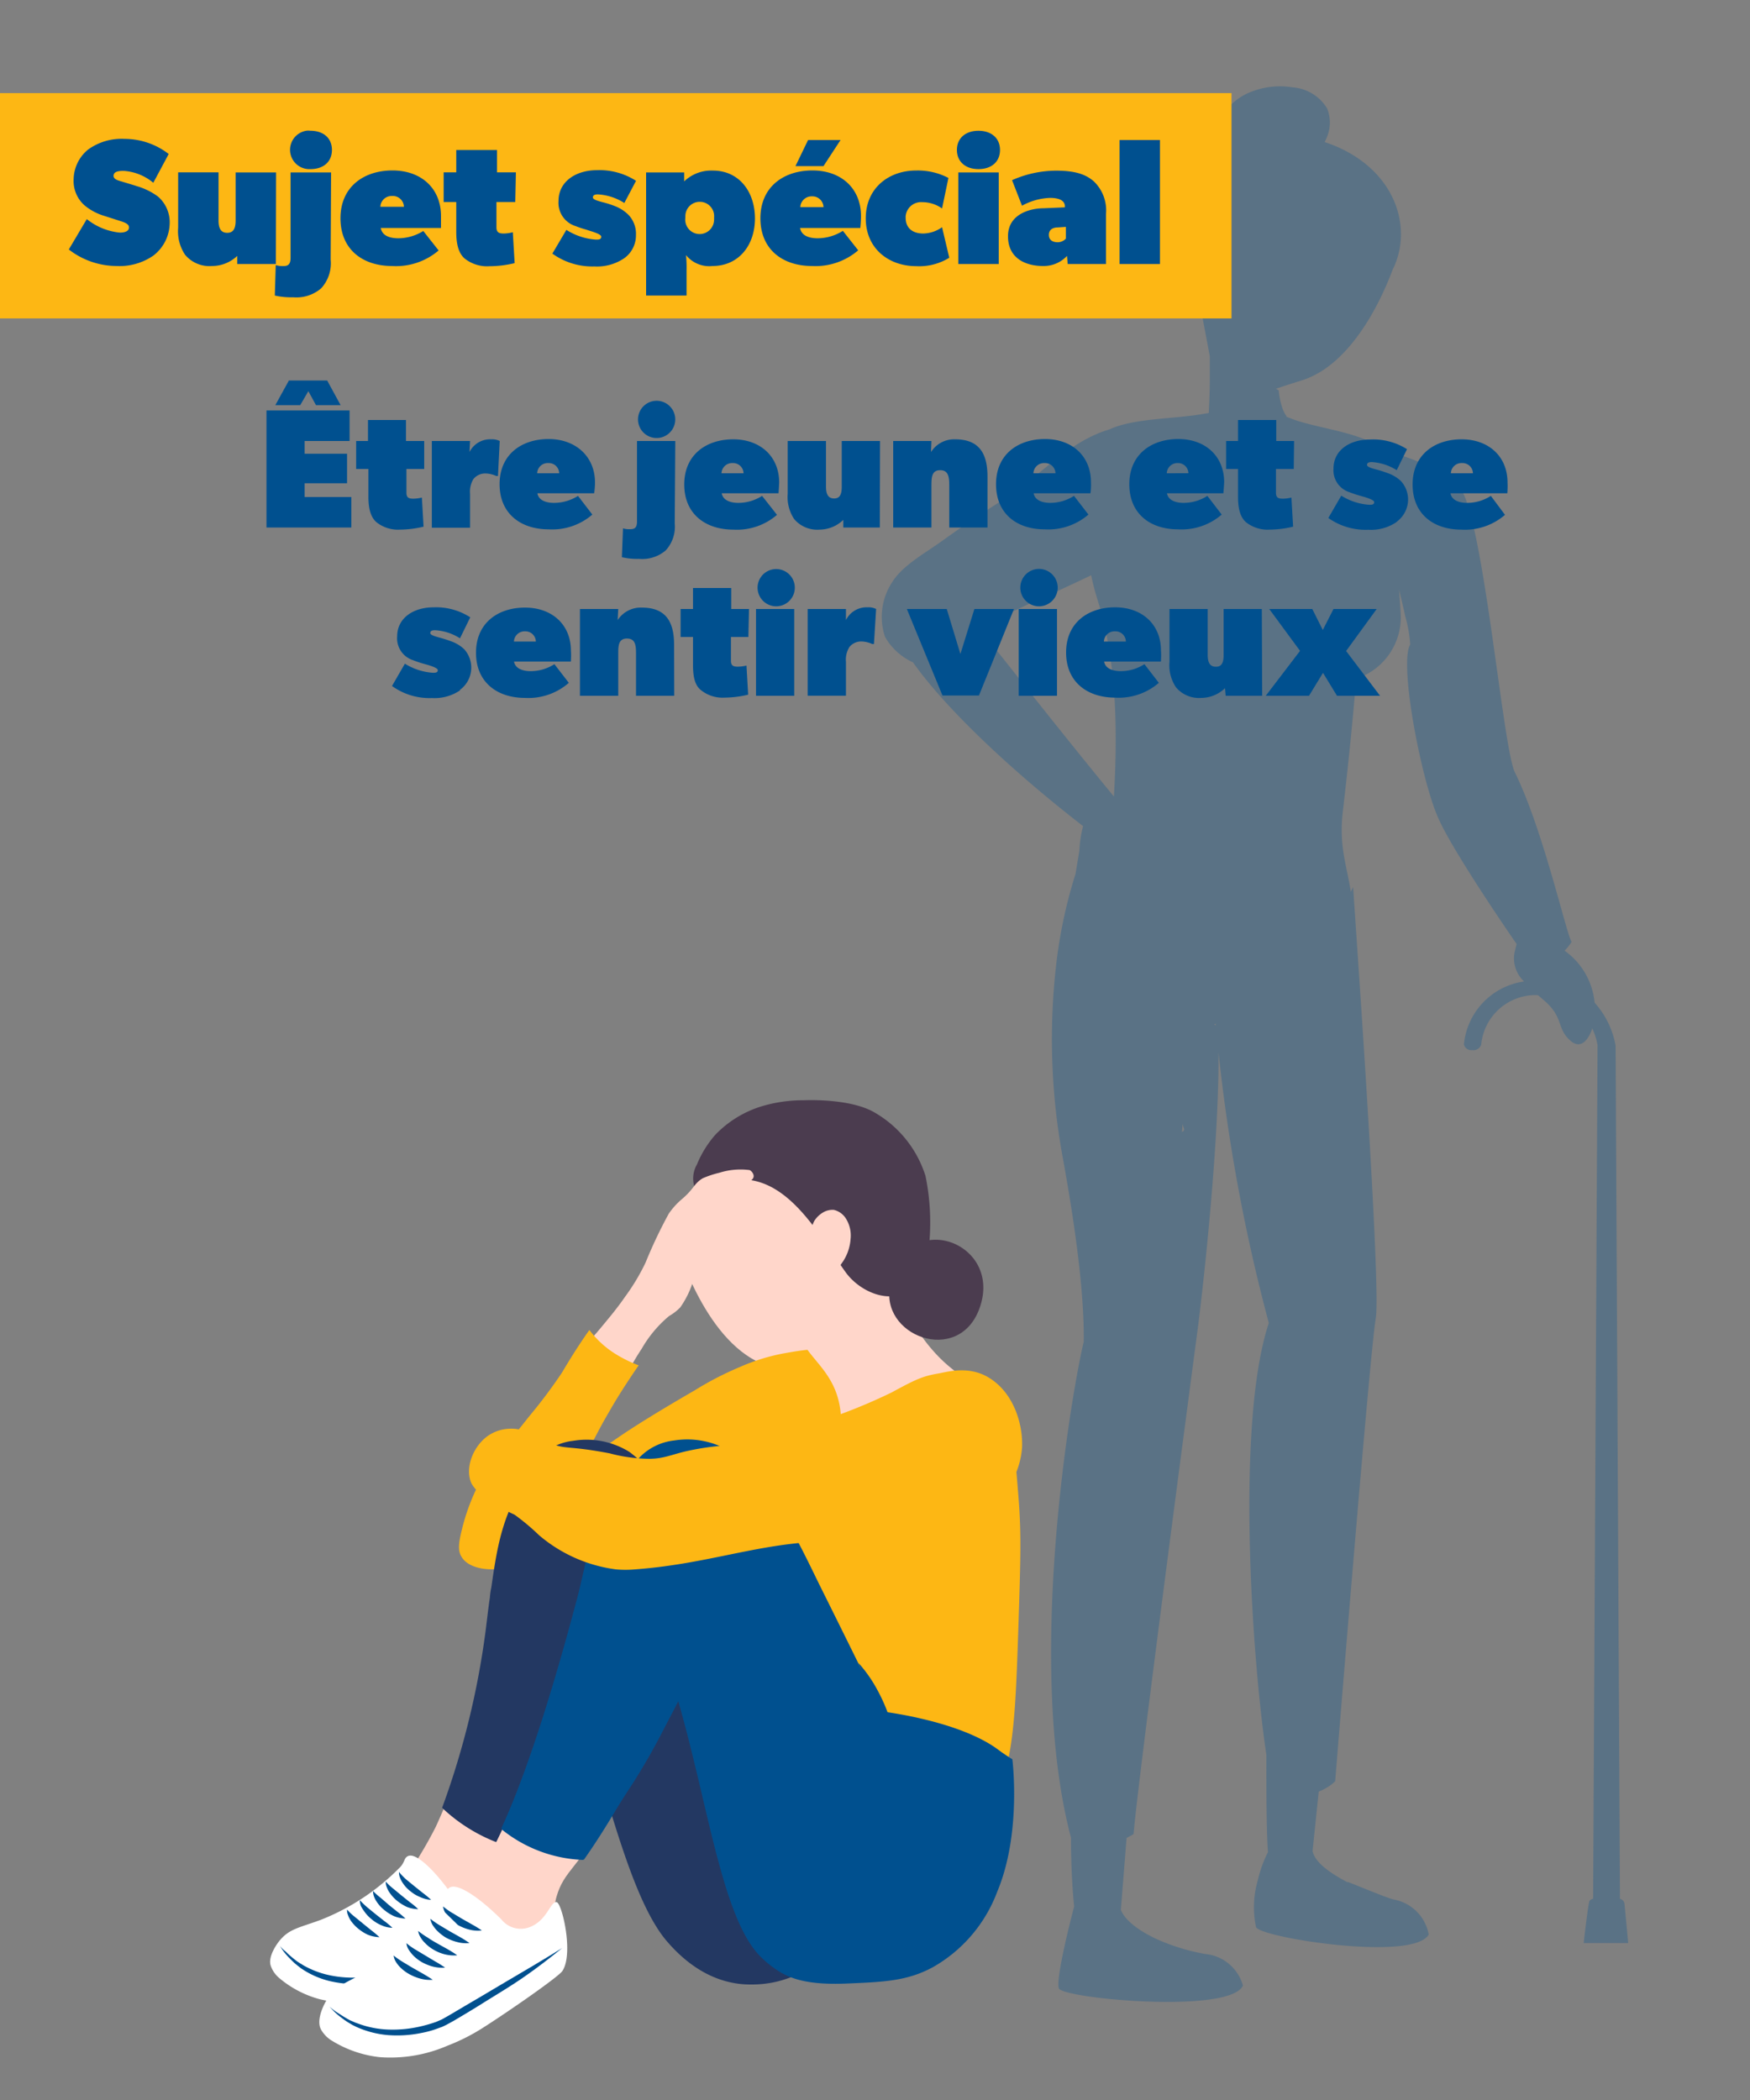 <svg id="Layer_1" data-name="Layer 1" xmlns="http://www.w3.org/2000/svg" viewBox="0 0 250 300"><rect x="0" y="0" width="250" height="300" fill="#808080" stroke="none"/><defs><style>.cls-1{fill:#ffd6ca;}.cls-2{fill:#fdb714;}.cls-3{fill:#4b3c4f;}.cls-4{fill:#233862;}.cls-5{fill:#fff;}.cls-6,.cls-7{fill:#00508f;}.cls-7{opacity:0.3;isolation:isolate;}</style></defs><path class="cls-1" d="M96.71,177.84s4.15,14.5,13,17.28,3,1.35,3,1.35l8.71-2.47,1.74-9.16,2.7-5.19-.78-7.17s-6.67-4.39-8-4.39-13.32-.7-13.6,0S96.71,177.84,96.71,177.84Z"/><path class="cls-2" d="M120.18,193.53c-2.55-1.18-4.93-.77-8.22-.19a28.48,28.48,0,0,0-6.25,1.94,45.73,45.73,0,0,0-6.45,3.33c-10.8,6.26-11.73,7.43-13.69,8.6A3,3,0,0,0,84.41,209c0,1.55,5.49,3.2,9.77,3.71,5.4.66,6.28-.81,16.81-2.33,7.94-1.16,11.22-.88,13.3-3.73a8.16,8.16,0,0,0,1.35-5.28A9.56,9.56,0,0,0,120.18,193.53Z"/><path class="cls-1" d="M128.39,185.06c3.23,7.33,7.13,10.07,8,10.8.5.39-.2,2.15-.78,2.93-3.43,4.58-15.52,9.09-15.45,4.7.1-6.94-4.26-8.86-5.67-12.15a8.25,8.25,0,0,1-.59-7c1.56-4.13,12.15-8.32,13.3-7.43C127.51,177.1,126.51,180.81,128.39,185.06Z"/><path class="cls-3" d="M102.58,169.1c9-3.2,14.09,6.92,18.25,12.68,1.67,2.3,5,4.05,7.76,3.19a6.74,6.74,0,0,0,4-5.9,33.05,33.05,0,0,0-.38-11.09,16,16,0,0,0-7.39-9.12c-2.87-1.62-7.73-1.77-10-1.68a20.61,20.61,0,0,0-6.1.89,15.43,15.43,0,0,0-6.54,4.05,15.1,15.1,0,0,0-2.62,4.24,4,4,0,0,0-.43,2.91c.21.6.3,1.08.88,1.35S100.61,169.81,102.58,169.1Z"/><path class="cls-1" d="M116.31,174.45a3.62,3.62,0,0,1,1.2-1.2,2.6,2.6,0,0,1,1.61-.41,2.79,2.79,0,0,1,1.79,1.35,4.54,4.54,0,0,1,.6,2.81,6.68,6.68,0,0,1-1.35,3.59,3.48,3.48,0,0,1-1.21,1.2,2.1,2.1,0,0,1-1.35.41c-.94-.19-1.35-1.68-1.6-2.61A6.75,6.75,0,0,1,116.31,174.45Z"/><path class="cls-1" d="M85.77,189.76c1.11-1.35,2.28-2.7,3.52-4.5a30.2,30.2,0,0,0,2.93-4.88,67.45,67.45,0,0,1,3.32-7c.29-.42.59-.78.59-.78a10.76,10.76,0,0,1,1.35-1.35c1.74-1.5,1.64-2.16,2.92-2.93a14.08,14.08,0,0,1,2.35-.78,10.09,10.09,0,0,1,4.3-.39c.2,0,1,.78.39,1.35s-1,.64-2.54,1.16c-.45.16-1.8.63-1.75.78s.83.08,2.92,0a20.7,20.7,0,0,1,4.31,0,1.85,1.85,0,0,1,1,.59,1.06,1.06,0,0,1,0,1c-.21.44-.59.5-.58.78s.23.24.39.59a1.26,1.26,0,0,1,0,1,1.35,1.35,0,0,1-.59.59c-1.27.7-4,.39-6.45,1a4,4,0,0,0-1.35.78,6.63,6.63,0,0,0,2.35,0c2.95-.25,4.38,0,4.68.58a.88.88,0,0,1,0,.6c-.16.67-2.35.86-3.51,1a15.71,15.71,0,0,0-2.55.39,8.91,8.91,0,0,0-2.7,1.18,5,5,0,0,0-1.35,1.17,5.76,5.76,0,0,0-.78,1.57,13.28,13.28,0,0,1-1.76,3.51A7.18,7.18,0,0,1,95.59,188a17.13,17.13,0,0,0-3.92,4.68c-2.7,4.05-2.36,5.31-3.9,5.87a4.81,4.81,0,0,1-4.5-1,3.52,3.52,0,0,1-1.35-2C81.6,194.19,82.85,193.21,85.77,189.76Z"/><path class="cls-2" d="M84.2,190s-1.66,2.25-3.9,6.06a73.41,73.41,0,0,1-4.69,6.26c-4.26,5.4-4.14,4.76-5.67,7a29.76,29.76,0,0,0-4,9.38c-.48,1.94-.5,2.92,0,3.71,1,1.7,4,2.07,6.06,1.57,1.71-.41,3.51-1.55,8.79-10.95,4.91-8.71,4.05-7.63,6.45-11.73,1.69-2.95,4-6.25,4-6.25a18.7,18.7,0,0,1-3.12-1.51A13.68,13.68,0,0,1,84.2,190Z"/><path class="cls-1" d="M80.32,207.38c-.52,0-2,.14-4.51,3.56-4,5.59-4.65,11.16-5.55,17.32-1.24,8.34-1.27,18-8,32.7a61.57,61.57,0,0,1-4.86,8c-1.86,2.38-3.21,3.54-3.59,4.66-.79,2.42-1.91,5.78-.43,7.43,2,2.18,8,.86,11.4-2.25a16.27,16.27,0,0,0,2.32-2.3,6.24,6.24,0,0,0,.71-.53c1.49-1.35,1.62-3,2.1-5,.89-3.71,2.13-4,6.58-12.49,1.56-2.91,3.47-5.86,6.42-12.27,4.22-9.19,6.6-14.38,6.34-21.08C89,216.66,84.47,207.39,80.32,207.38Z"/><path class="cls-4" d="M73.51,264c-.63-.17-1.22-.34-1.78-.53a23.72,23.72,0,0,1-8.41-5.06l-.16-.17.08-.2A117.74,117.74,0,0,0,69.37,233c.21-1.66.38-3.23.61-4.77a10.48,10.48,0,0,1,.21-1.46c.8-5.55,1.55-10.8,5.4-16C77.36,208.38,79,207,80.32,207c4.61,0,9,9.92,9.27,18,.27,6.75-2.08,11.91-6.36,21.23-2.13,4.64-3.74,7.48-5,9.77-.5.88-1,1.7-1.35,2.53-1,1.9-2,3.61-3,5.25l-.12.2Z"/><path class="cls-3" d="M127.09,184.08c-1,7.22,10.71,11.12,13.11,1.95S128.7,172.51,127.09,184.08Z"/><path class="cls-2" d="M141.69,198.55c2.7,1.66,3.08,6.21,3.8,15.23.41,5.11.33,8.41,0,18.46-.47,14.38-.78,21.6-4.57,26.09a9,9,0,0,1-4.38,3.42c-9.57,2.7-22-18.29-23.42-20.75-4.43-7.62-11-18.9-6.48-26.85.76-1.35,1.8-2.51,13.34-8.18C138,197.13,140.27,197.68,141.69,198.55Z"/><path class="cls-4" d="M111.58,244.5s-1.48-.09,7.23,2a28.19,28.19,0,0,1,9.45,3.51,21.19,21.19,0,0,1,2,1.35,35.53,35.53,0,0,1-2.14,17.2,20.67,20.67,0,0,1-9.2,10.8c-3.67,2-6.75,4.4-12.5,4.12C101.26,283.17,97.48,280,95,277c-5.4-6.75-8.71-22.77-14.08-38.9,0,0-.07-.21-4.89-22.1-.39-1.77-1.09-5.22.79-7.62a8.13,8.13,0,0,1,5.07-2.55,11.62,11.62,0,0,1,8,1.57c5.77,4.21,10.48,14.48,12.91,19.36C107.74,236.73,111.58,244.5,111.58,244.5Z"/><path class="cls-5" d="M71.87,269.27c.67.23,1.14,7.05-.71,9-.64.7-8.1,4.27-11.62,5.76a26.51,26.51,0,0,1-4.83,1.51,19,19,0,0,1-9,.07,14.92,14.92,0,0,1-5.78-3,4,4,0,0,1-1.24-1.75c-.5-1.35,1-3.37,1.35-3.74,1.35-1.6,2.83-1.76,5.82-2.87A32.56,32.56,0,0,0,57,266.9c.91-.84.64-1.5,1.35-1.77,1.2-.43,3.82,2.2,6,5.25A3.27,3.27,0,0,0,67.59,272C70.25,271.57,71.07,269,71.87,269.27Z"/><path class="cls-6" d="M71.65,275.34c-1.35.56-2.7,1.09-4.05,1.6l-4,1.55-4,1.56-4,1.54-1,.36-.47.15-.51.11a16.45,16.45,0,0,1-2.08.27,16,16,0,0,1-4.2-.25,13,13,0,0,1-4-1.47l-.44-.27-.45-.29c-.28-.21-.57-.44-.84-.67s-.54-.47-.79-.73A4.64,4.64,0,0,1,40,278a8.47,8.47,0,0,0,1.35,1.73c.26.27.52.53.79.77l.43.35.44.34a12.38,12.38,0,0,0,4,1.8,16.11,16.11,0,0,0,4.43.43,15,15,0,0,0,2.21-.26l.56-.12a3.47,3.47,0,0,0,.55-.16l1-.37,4-1.59c1.35-.57,2.7-1.12,4-1.71s2.7-1.19,3.94-1.81S70.42,276.1,71.65,275.34Z"/><path class="cls-6" d="M59.74,272.74c-.39-.39-.79-.71-1.19-1l-1.17-.94-1.15-.95a8.55,8.55,0,0,1-1.12-1.05,1.93,1.93,0,0,0,.15.82,3.34,3.34,0,0,0,.39.75,5.5,5.5,0,0,0,1.11,1.2,6.94,6.94,0,0,0,1.35.84A4.61,4.61,0,0,0,59.74,272.74Z"/><path class="cls-6" d="M57.92,274.08a13,13,0,0,0-1.19-1l-1.17-.94-1.15-1a10.09,10.09,0,0,1-1.12-1,2.29,2.29,0,0,0,.15.82,3.49,3.49,0,0,0,.39.74,5.12,5.12,0,0,0,1.12,1.2,6.09,6.09,0,0,0,1.35.84A4.74,4.74,0,0,0,57.92,274.08Z"/><path class="cls-6" d="M56.06,275.4c-.41-.39-.8-.71-1.2-1l-1.18-.93-1.15-.94a12.55,12.55,0,0,1-1.12-1.07,2.4,2.4,0,0,0,.15.84A5.12,5.12,0,0,0,52,273a5.33,5.33,0,0,0,1.12,1.2,5.22,5.22,0,0,0,1.35.83A4.06,4.06,0,0,0,56.06,275.4Z"/><path class="cls-6" d="M54.21,276.74a15.8,15.8,0,0,0-1.19-1l-1.17-.95-1.15-.94a8.59,8.59,0,0,1-1.12-1.05,1.79,1.79,0,0,0,.15.82,3.41,3.41,0,0,0,.37.74,5.56,5.56,0,0,0,1.12,1.2,6.33,6.33,0,0,0,1.35.84A4.9,4.9,0,0,0,54.21,276.74Z"/><path class="cls-6" d="M61.59,271.41a13.15,13.15,0,0,0-1.2-1l-1.16-.93-1.16-.95A8.63,8.63,0,0,1,57,267.42a2,2,0,0,0,.15.84,3.38,3.38,0,0,0,.38.73,4.74,4.74,0,0,0,1.12,1.2A5.1,5.1,0,0,0,60,271,4.37,4.37,0,0,0,61.59,271.41Z"/><path class="cls-6" d="M126,244.5s11,1.27,16.62,5.47c1,.75,2,1.35,2,1.35s1.35,10.56-2.15,18.9a20.73,20.73,0,0,1-9.19,10.8c-3.69,2-7,2.12-12.52,2.35-5.11.19-7.49-.61-9.18-1.57a14.45,14.45,0,0,1-3.33-2.7c-5.73-6.48-7.52-24.92-12.89-41.05,0,0,0-.2-4.89-22.1-.41-1.77-1.11-5.21.77-7.62a8.15,8.15,0,0,1,5.09-2.55,11.87,11.87,0,0,1,8,1.57c5.56,3.62,10.47,14.48,12.89,19.36C122.21,236.73,126,244.5,126,244.5Z"/><path class="cls-1" d="M93.79,207.94c-.53,0-2,0-4.7,3.32-4.41,5.4-4.89,11-6.45,17-8.75,33.88-14.74,39.76-14.85,40-2,2.3-3.39,3.38-3.82,4.49-.93,2.36-2.23,5.65-.83,7.38,1.85,2.28,8,1.28,11.49-1.65.77-.63,3-2.49,3.19-2.7,1.55-1.22,1.12-2.9,1.7-4.88,1.08-3.68,3-3.95,7.88-12.15,1.71-2.85,3.76-5.67,7-11.92,4.7-9,7.34-14,7.42-20.73C101.9,217.66,97.93,208.17,93.79,207.94Z"/><path class="cls-6" d="M122.63,237.56a19.46,19.46,0,0,1,2.7,3.85,23.92,23.92,0,0,1,1.86,4.36,24.72,24.72,0,0,1,1,4.66,19.12,19.12,0,0,1-.1,4.72c-.32-1.55-.6-3.06-1-4.55s-.74-3-1.2-4.42-1-2.89-1.53-4.31S123.22,239,122.63,237.56Z"/><path class="cls-5" d="M79.52,271.74c.77.14,2.46,7.36.82,9.83-.58.87-8,6-11.5,8.21a28.17,28.17,0,0,1-4.91,2.46,20.49,20.49,0,0,1-9.68,1.64,16.39,16.39,0,0,1-6.75-2.3,4.33,4.33,0,0,1-1.64-1.65c-.78-1.42.54-3.81.83-4.25,1.23-2,2.7-2.39,5.74-4.05a35.26,35.26,0,0,0,10.67-9.86c.83-1,.42-1.71,1.15-2.13,1.22-.68,4.5,1.69,7.4,4.59a3.52,3.52,0,0,0,3.77,1.16C78.17,274.53,78.59,271.58,79.52,271.74Z"/><path class="cls-6" d="M80.32,278.28c-1.35.86-2.7,1.65-4,2.44l-4,2.36-4,2.37c-1.35.79-2.7,1.59-4,2.36l-1,.57a3.85,3.85,0,0,1-.5.24l-.51.22a20.56,20.56,0,0,1-2.2.64,17.42,17.42,0,0,1-4.55.46,13.79,13.79,0,0,1-4.49-.89,4.33,4.33,0,0,1-.54-.21l-.53-.23c-.34-.18-.68-.38-1-.58l-1-.64a6.62,6.62,0,0,1-.92-.74,9.84,9.84,0,0,0,1.73,1.62c.31.24.63.47,1,.69l.52.31.54.27a13.78,13.78,0,0,0,4.58,1.19,17.33,17.33,0,0,0,4.82-.32,13.82,13.82,0,0,0,2.34-.66l.58-.21.56-.27,1.06-.58c1.35-.8,2.7-1.6,4-2.42s2.7-1.66,4.05-2.52,2.63-1.75,3.91-2.7S79.12,279.26,80.32,278.28Z"/><path class="cls-6" d="M67.07,277.58a16.77,16.77,0,0,0-1.45-.91l-1.44-.81-1.35-.81a12.53,12.53,0,0,1-1.35-.94,2.67,2.67,0,0,0,.3.86,6.64,6.64,0,0,0,.55.73,6.39,6.39,0,0,0,1.35,1.09,6.67,6.67,0,0,0,1.65.65A4.66,4.66,0,0,0,67.07,277.58Z"/><path class="cls-6" d="M65.32,279.33a17,17,0,0,0-1.46-.92l-1.42-.79c-.47-.27-.94-.54-1.35-.83a11.25,11.25,0,0,1-1.35-.94,2.23,2.23,0,0,0,.31.86,3.54,3.54,0,0,0,.54.73,5.67,5.67,0,0,0,1.35,1.09,6,6,0,0,0,1.64.67A5.35,5.35,0,0,0,65.32,279.33Z"/><path class="cls-6" d="M63.58,281.09a16.32,16.32,0,0,0-1.47-.92l-1.35-.81-1.35-.81a9.91,9.91,0,0,1-1.35-.95,2.09,2.09,0,0,0,.29.87,5.51,5.51,0,0,0,.54.73,5.67,5.67,0,0,0,1.35,1.09,6.71,6.71,0,0,0,1.64.66A5.39,5.39,0,0,0,63.58,281.09Z"/><path class="cls-6" d="M61.82,282.83c-.5-.35-1-.64-1.46-.91l-1.43-.81-1.35-.81a12.53,12.53,0,0,1-1.35-.94,2.21,2.21,0,0,0,.3.86,4.36,4.36,0,0,0,.55.73A5.88,5.88,0,0,0,58.43,282a7.15,7.15,0,0,0,1.65.67A5.1,5.1,0,0,0,61.82,282.83Z"/><path class="cls-6" d="M65.41,275a6.55,6.55,0,0,0,1.65.66,4.81,4.81,0,0,0,1.77.12,16.08,16.08,0,0,0-1.47-.9L66,274.11l-1.35-.81a9.91,9.91,0,0,1-1.35-.95,2.24,2.24,0,0,0,.29.87"/><path class="cls-6" d="M83.22,265.7a19.67,19.67,0,0,1-11.44-4.27h0a.31.31,0,0,1-.09-.39h0c2.39-5.19,6.08-15,10.8-32.87.31-1.19.58-2.38.84-3.53,1.08-4.75,2.09-9.24,5.68-13.61,1.88-2.28,3.5-3.44,4.82-3.44H94c4.6.26,8.42,10.38,8.31,18.51-.08,6.75-2.7,11.79-7.46,20.87a92.76,92.76,0,0,1-5.53,9.45c-.54.85-1.05,1.66-1.52,2.45-1.8,3-3.12,5-4.28,6.65l-.1.14Z"/><path class="cls-2" d="M140.9,196.6c-2.78-1.48-5.67-.59-6.84-.39-2.19.38-3.1.76-6.66,2.7a79,79,0,0,1-10,4.05,57.56,57.56,0,0,1-8.6,2.7c-5.4,1.07-6.15.69-10.37,1.57-2.37.5-3.47,1.15-5.67,1.17a22.66,22.66,0,0,1-5.67-.78c-6.21-1.19-6.23-.46-8.78-1.57s-3.45-2.08-5.67-1.94a5.77,5.77,0,0,0-3.14,1.16c-2,1.55-3.11,4.56-2.14,6.66A5.34,5.34,0,0,0,69,213.68a23,23,0,0,0,4.5,2.7A31.68,31.68,0,0,1,77,219.31a21.15,21.15,0,0,0,11,4.89,15.22,15.22,0,0,0,2.7,0c11.38-.84,18.76-4.26,29.52-4,5.08,0,7.64-.52,13.29-1.57a15.58,15.58,0,0,0,8-3.51,11.49,11.49,0,0,0,4.5-8.41C146.14,203.22,144.67,198.63,140.9,196.6Z"/><path class="cls-7" d="M227.59,271.26a.71.71,0,0,0-.53.32c-.2.54-.82,6-.82,6h6.36l-.53-5.59a.84.84,0,0,0-.65-.73l-.62-121.87a12.41,12.41,0,0,0-3-6.15,10.3,10.3,0,0,0-4.29-7.43,6.61,6.61,0,0,0,1-1.26c-.79-1.24-4.05-16-8.1-24.21-1.74-3.52-4.48-36.3-7.85-40.68-1.78-2.33-6.84-4.18-10.31-5.22a9.35,9.35,0,0,0-2.15-1.12c-3.07-1.74-8.65-2.3-11.74-3.56l-.58-.22v-.08a5.74,5.74,0,0,1-.53-1,11.31,11.31,0,0,1-.58-2.7l-.4-.22c.82-.28,2-.67,3.7-1.2,7-2.2,11.28-11.26,13-15.87a10.14,10.14,0,0,0,.67-1.68c.11-.35.19-.7.27-1.06h0a11.5,11.5,0,0,0,.19-3.15c-.33-4.44-3.21-9-9-11.57a17.54,17.54,0,0,0-1.87-.71,5.89,5.89,0,0,0,.35-.77,5.36,5.36,0,0,0,0-4.05,6.29,6.29,0,0,0-4.92-3,11.23,11.23,0,0,0-6.54.9,8.38,8.38,0,0,0-4.32,4.86,5.06,5.06,0,0,0-.2,2.35,5.21,5.21,0,0,0,.81,1.89,3.28,3.28,0,0,0,.27.38,18.22,18.22,0,0,0-5.33,7.13h0a13.25,13.25,0,0,0-.84,7.69h0a10.72,10.72,0,0,0,.32,1.27,11.3,11.3,0,0,0,2.56,4.32l1.44,7.62v3.51c0,1.51-.07,3.06-.15,4.6l-.77.13c-4.29.75-10,.61-13.4,2.21h0c-6,1.75-10.47,7.15-15.1,10-3,1.86-5.88,3.82-8.73,5.87-2.31,1.69-5.77,3.54-7.25,6a9,9,0,0,0-1,7.77,8.8,8.8,0,0,0,4,3.64c4.51,6.39,13.66,15.15,24.3,23.4a16.27,16.27,0,0,0-.53,3.48l-.55,3.33a69.37,69.37,0,0,0-2.7,12.41,93.24,93.24,0,0,0,.93,28.44c2.51,13.83,3,21.6,2.94,26-1.68,6.94-8.42,45.9-1.82,70.85h0c0,3.94.2,7.45.45,9.82,0,0-.38,1.46-.84,3.35-.74,3.13-1.67,7.42-1.35,8.34.5,1.47,24.48,3.71,26.3-.39a6.21,6.21,0,0,0-5.4-4.51,29.41,29.41,0,0,1-6.75-2.05c-2.55-1.15-4.7-2.7-5.29-4.27l.82-10.26a10.48,10.48,0,0,0,1-.55c.57-7.4,9.24-72.76,9.24-72.76,1.41-11.39,3-28.64,2.89-38.93A253.31,253.31,0,0,0,181.26,189c-4.81,14.5-2.32,48.6-.35,61.68v1c0,3.2,0,9.94.23,12.91a17.49,17.49,0,0,0-1.46,4.05,13.74,13.74,0,0,0-.25,6.65c.48,1.49,22.5,5,24.67,1.07a6.2,6.2,0,0,0-5-5c-1.23-.31-5.17-2-6.59-2.52v.06c-2.58-1.35-4.71-2.89-5-4.49l.88-8.47a6.64,6.64,0,0,0,1-.48,6,6,0,0,0,1.35-1s4.95-61.38,5.8-66.15c.6-3.43-1.42-34.84-2.6-52.15l-.64-9.45q-.21.48-.33.69c-.56-3.75-1.73-6.49-1.13-11.54.63-5.4,1.35-12.15,1.9-18.9a9.23,9.23,0,0,0,6.37-8.63v-.13c0-.49-.1-2-.25-4,.33,1.43.65,2.7.9,3.88a19.19,19.19,0,0,1,.7,4c-1.6,2.62,1.43,18.55,3.8,24.3.21.52.5,1.12.83,1.79,2.46,4.73,7.93,12.86,10.57,16.69l-.28,1.14a4.49,4.49,0,0,0,1.35,4.21,10.05,10.05,0,0,0-8.6,9,1.09,1.09,0,0,0,1.19.81,1.17,1.17,0,0,0,1.28-.79,7.81,7.81,0,0,1,8.1-7.07l.84.72c2.92,2.48,1.77,4,3.81,5.79s3.1-1.7,3.1-1.7v-.09a9,9,0,0,1,.77,2.44ZM159.13,113.79c-6.75-8.18-15.44-19.25-19.22-24,3.66-2,7.48-3.71,11.26-5.4,1.56-.72,3.14-1.45,4.71-2.21.24,1.16.54,2.28.87,3.38C159.67,94.62,159.63,105.22,159.13,113.79Zm9.72,47.9.1-1.17a2.74,2.74,0,0,0,.2.73.38.38,0,0,1-.27.44Zm4.82-15.41v.18C173.48,146.4,173.37,146.28,173.67,146.28Z"/><rect class="cls-2" x="-2.84" y="13.3" width="178.77" height="32.19"/><path class="cls-6" d="M21.9,36.52A8.47,8.47,0,0,1,16.65,38a11.19,11.19,0,0,1-6.82-2.36L12.4,31.3a8.89,8.89,0,0,0,4.72,1.93c.77,0,1.31-.23,1.31-.74s-.64-.72-1.29-.93-2-.64-2.56-.82a8,8,0,0,1-2.44-1.35,4.63,4.63,0,0,1-1.62-3.78,5.59,5.59,0,0,1,2.06-4.24,8.16,8.16,0,0,1,5.21-1.53A10.34,10.34,0,0,1,24.1,22l-2.2,4.11a7.32,7.32,0,0,0-4.25-1.7c-.92,0-1.43.18-1.43.72s.82.69,1.23.82,1.49.44,2.12.65a9.56,9.56,0,0,1,3,1.48,4.85,4.85,0,0,1,1.67,3.85A5.94,5.94,0,0,1,21.9,36.52Z"/><path class="cls-6" d="M39.41,37.72H33.89V36.56A5.23,5.23,0,0,1,30.3,38a4.54,4.54,0,0,1-3.85-1.59,6,6,0,0,1-1-3.87V24.62h5.77v6.89c0,1.29.47,1.75,1.24,1.75s1.2-.46,1.2-1.75V24.63h5.78Z"/><path class="cls-6" d="M47.24,37.08a5.31,5.31,0,0,1-1.36,4.11,5.43,5.43,0,0,1-4,1.28,10.49,10.49,0,0,1-2.62-.25l.13-4.34a3.8,3.8,0,0,0,1.06.13c.65,0,1.06-.17,1.06-1.2V24.63H47.3Zm-2.9-12.92a2.76,2.76,0,0,1-.59-5.48,1.94,1.94,0,0,1,.59,0c1.88,0,3.08,1.06,3.08,2.74S46.22,24.16,44.34,24.16Z"/><path class="cls-6" d="M63,32.57h-8.6c.2,1.21,1.48,1.47,2.51,1.47A6.82,6.82,0,0,0,60.47,33l2.19,2.78A9.34,9.34,0,0,1,56,38c-4.15,0-7.36-2.33-7.36-6.82s3.33-6.83,7.43-6.83S63,26.9,63,30.88C63,31.69,63,32.57,63,32.57Zm-5.3-3A1.58,1.58,0,0,0,56,28H56a1.6,1.6,0,0,0-1.66,1.54h3.34Z"/><path class="cls-6" d="M73.61,28.86H70.92v3.6c0,.77.39.9,1.06.9a5.49,5.49,0,0,0,1.28-.18l.26,4.41a15.54,15.54,0,0,1-3.59.44,5.14,5.14,0,0,1-3.59-1.13c-.78-.72-1.16-1.88-1.16-3.8V28.86h-1.8V24.62h1.8V21.43H71v3.19h2.7Z"/><path class="cls-6" d="M89.16,36.9a6.88,6.88,0,0,1-4.25,1.16,9.72,9.72,0,0,1-6-1.83l2-3.39a9,9,0,0,0,4.24,1.39c.36,0,.74,0,.74-.42s-1.63-.81-2.12-1a14.61,14.61,0,0,1-1.54-.51,3.48,3.48,0,0,1-2.44-3.6c0-2.71,2.39-4.39,5.52-4.39a9.64,9.64,0,0,1,5.55,1.52L89.19,29a7.8,7.8,0,0,0-3.78-1.23c-.51,0-.71.15-.71.44s.64.48,1.41.68a14.37,14.37,0,0,1,1.85.6,5.62,5.62,0,0,1,1.83,1.21,3.93,3.93,0,0,1,1.06,2.89A4,4,0,0,1,89.16,36.9Z"/><path class="cls-6" d="M101.79,38A4.26,4.26,0,0,1,98,36.44a17.58,17.58,0,0,1,.08,2.18v3.6H92.3V24.63h5.44v1.28a5.58,5.58,0,0,1,4.11-1.54c3.72,0,6,3,6,6.84S105.52,38,101.79,38Zm-1.88-9.17a2.05,2.05,0,0,0-2,2.06,1.34,1.34,0,0,0,0,.2,2.06,2.06,0,1,0,4.1.3,1.5,1.5,0,0,0,0-.3,2.05,2.05,0,0,0-1.82-2.25Z"/><path class="cls-6" d="M122.9,32.57h-8.6c.2,1.21,1.49,1.47,2.51,1.47a6.82,6.82,0,0,0,3.6-1.06l2.19,2.78A9.33,9.33,0,0,1,116,38c-4.16,0-7.37-2.33-7.37-6.82s3.33-6.83,7.43-6.83S123,26.9,123,30.88C123,31.69,122.9,32.57,122.9,32.57ZM120.08,20l-2.44,3.73h-4l1.8-3.73Zm-2.44,9.55A1.58,1.58,0,0,0,116,28.05h0a1.61,1.61,0,0,0-1.67,1.54h3.34Z"/><path class="cls-6" d="M135.61,36.82a8.1,8.1,0,0,1-4.75,1.2c-3.85,0-7.18-2.47-7.18-6.83s3.33-6.83,7.18-6.83a9.43,9.43,0,0,1,4.63,1.06l-.91,4.36a4.9,4.9,0,0,0-2.82-.9,2.21,2.21,0,0,0-2.38,2,1.92,1.92,0,0,0,0,.24c0,1.47,1,2.24,2.51,2.24a4.79,4.79,0,0,0,2.69-.9Z"/><path class="cls-6" d="M139.78,24.16c-1.85,0-3.08-1.06-3.08-2.74s1.23-2.74,3.08-2.74,3.08,1.06,3.08,2.74S141.65,24.16,139.78,24.16Zm2.9,13.56H136.9V24.63h5.78Z"/><path class="cls-6" d="M158,37.72h-5.47l-.1-1.16A4.54,4.54,0,0,1,149,38c-2.44,0-5-1.06-5-4.25s3.18-4,5.13-4l3-.13V29.5c0-.72-.6-1.23-2.13-1.23A8.93,8.93,0,0,0,146,29.39l-1.42-3.65a15.63,15.63,0,0,1,6.29-1.36c2.69,0,4.24.51,5.4,1.54A5.73,5.73,0,0,1,158,30.55Zm-5.73-5.31-1.15.08c-.62,0-1.28.25-1.28,1.06s.63,1.06,1.28,1.06a1.62,1.62,0,0,0,1.15-.52Z"/><path class="cls-6" d="M165.71,37.72h-5.77V20h5.77Z"/><path class="cls-6" d="M50.19,75.36H38.07V58.64H49.94V63H43.52v1.82h6.06v4.22H43.52V71h6.67ZM48.66,57.88H45.14l-1.09-2-1.16,2H39.33l1.94-3.52h5.47Z"/><path class="cls-6" d="M60.6,67H58.06v3.39c0,.73.36.85,1,.85a5.42,5.42,0,0,0,1.21-.16l.24,4.16a14.91,14.91,0,0,1-3.39.42,4.9,4.9,0,0,1-3.39-1.1c-.72-.67-1.1-1.77-1.1-3.58V67H50.88V63h1.69V60H58v3H60.6Z"/><path class="cls-6" d="M71.14,68H70.9a3.88,3.88,0,0,0-1.58-.36,2.14,2.14,0,0,0-1.69.8,3.46,3.46,0,0,0-.48,2.11v4.84H61.69V63h5.46l-.08,1.58a3.29,3.29,0,0,1,3.11-1.82,2.43,2.43,0,0,1,1.21.24Z"/><path class="cls-6" d="M84.88,70.47H76.77c.19,1.09,1.39,1.37,2.37,1.37a6.4,6.4,0,0,0,3.43-1l2.05,2.67a8.75,8.75,0,0,1-6.25,2.11c-3.92,0-7-2.19-7-6.45s3.15-6.45,7-6.45S85,65.19,85,68.94C85,69.67,84.88,70.47,84.88,70.47Zm-5-2.86a1.48,1.48,0,0,0-1.5-1.46h-.07a1.51,1.51,0,0,0-1.57,1.46h3.14Z"/><path class="cls-6" d="M96.39,74.76a5,5,0,0,1-1.29,3.87,5.14,5.14,0,0,1-3.79,1.21,9.77,9.77,0,0,1-2.47-.24L89,75.48a3.12,3.12,0,0,0,1,.12c.61,0,1-.16,1-1.09V63h5.47ZM93.65,62.57a2.66,2.66,0,1,1,.31,0Z"/><path class="cls-6" d="M111.22,70.47H103.1c.2,1.09,1.41,1.37,2.37,1.37a6.3,6.3,0,0,0,3.4-1L111,73.55a8.75,8.75,0,0,1-6.25,2.11c-3.92,0-7-2.19-7-6.45s3.15-6.45,7-6.45,6.56,2.43,6.56,6.18C111.28,69.67,111.22,70.47,111.22,70.47Zm-5-2.86a1.49,1.49,0,0,0-1.51-1.46h-.07a1.52,1.52,0,0,0-1.57,1.46h3.15Z"/><path class="cls-6" d="M125.69,75.36h-5.22V74.27a4.91,4.91,0,0,1-3.38,1.39,4.32,4.32,0,0,1-3.64-1.51,5.68,5.68,0,0,1-.92-3.63V63H118v6.56c0,1.21.44,1.65,1.16,1.65s1.09-.44,1.09-1.65V63h5.47Z"/><path class="cls-6" d="M141.07,75.36h-5.46v-6c0-1.21-.12-2.19-1.29-2.19s-1.26.92-1.26,2.19v6H127.6V63h5.46L133,64.58a3.91,3.91,0,0,1,3.46-1.82c3.64,0,4.61,2.31,4.61,5.34Z"/><path class="cls-6" d="M155.78,70.47h-8.12c.2,1.09,1.41,1.37,2.38,1.37a6.35,6.35,0,0,0,3.39-1l2.06,2.67a8.78,8.78,0,0,1-6.26,2.11c-3.92,0-6.94-2.19-6.94-6.45s3.14-6.45,7-6.45,6.56,2.43,6.56,6.18A9.41,9.41,0,0,1,155.78,70.47Zm-5-2.86a1.49,1.49,0,0,0-1.51-1.46h-.07a1.52,1.52,0,0,0-1.57,1.46h3.15Z"/><path class="cls-6" d="M174.77,70.47h-8.06c.19,1.09,1.41,1.37,2.37,1.37a6.3,6.3,0,0,0,3.4-1l2.05,2.67a8.75,8.75,0,0,1-6.25,2.11c-3.92,0-6.95-2.19-6.95-6.45s3.15-6.45,7-6.45,6.55,2.43,6.55,6.18C174.84,69.67,174.77,70.47,174.77,70.47Zm-5-2.86a1.48,1.48,0,0,0-1.51-1.46h-.06a1.52,1.52,0,0,0-1.52,1.46Z"/><path class="cls-6" d="M184.82,67h-2.54v3.39c0,.73.36.85,1,.85a5.42,5.42,0,0,0,1.21-.16l.24,4.16a14.76,14.76,0,0,1-3.38.42,4.92,4.92,0,0,1-3.4-1.1c-.72-.67-1.09-1.77-1.09-3.58V67h-1.7V63h1.7V60h5.46v3h2.55Z"/><path class="cls-6" d="M199.49,74.59a6.45,6.45,0,0,1-4,1.09A9.26,9.26,0,0,1,189.76,74l1.85-3.19a8.57,8.57,0,0,0,4,1.3c.34,0,.7,0,.7-.38s-1.55-.78-2.05-.92a14.71,14.71,0,0,1-1.46-.49,3.28,3.28,0,0,1-2.3-3.39c0-2.57,2.25-4.14,5.21-4.14A9,9,0,0,1,201,64.17l-1.47,3a7.54,7.54,0,0,0-3.56-1.16c-.49,0-.68.14-.68.41s.6.46,1.32.65,1.09.32,1.75.56a5.3,5.3,0,0,1,1.77,1.09,3.91,3.91,0,0,1-.27,5.54,3,3,0,0,1-.33.28Z"/><path class="cls-6" d="M215.33,70.47h-8.12c.2,1.09,1.4,1.37,2.38,1.37a6.26,6.26,0,0,0,3.39-1L215,73.55a8.75,8.75,0,0,1-6.25,2.11c-3.92,0-6.95-2.19-6.95-6.45s3.15-6.45,7-6.45,6.56,2.43,6.56,6.18C215.4,69.67,215.33,70.47,215.33,70.47Zm-4.91-2.86a1.49,1.49,0,0,0-1.51-1.46h-.07a1.51,1.51,0,0,0-1.57,1.46h3.15Z"/><path class="cls-6" d="M65.71,98.63a6.47,6.47,0,0,1-4,1.09A9.15,9.15,0,0,1,56,98l1.84-3.19a8.64,8.64,0,0,0,4,1.3c.33,0,.7,0,.7-.38s-1.55-.78-2.06-.92A14.53,14.53,0,0,1,59,94.31a3.27,3.27,0,0,1-2.26-3.41c0-2.57,2.26-4.14,5.21-4.14a9,9,0,0,1,5.23,1.43l-1.47,3a7.33,7.33,0,0,0-3.57-1.16c-.49,0-.67.14-.67.41s.6.45,1.33.65a17.79,17.79,0,0,1,1.74.56,5.24,5.24,0,0,1,1.77,1.09,3.93,3.93,0,0,1-.6,5.81Z"/><path class="cls-6" d="M81.55,94.51H73.43c.2,1.09,1.41,1.37,2.37,1.37a6.3,6.3,0,0,0,3.4-1l2.06,2.67A8.77,8.77,0,0,1,75,99.7c-3.93,0-7-2.19-7-6.45s3.14-6.45,7-6.45,6.56,2.43,6.56,6.18C81.62,93.71,81.55,94.51,81.55,94.51Zm-5-2.86a1.49,1.49,0,0,0-1.51-1.46H75a1.52,1.52,0,0,0-1.58,1.46h3.15Z"/><path class="cls-6" d="M96.32,99.4H90.86V93.35c0-1.21-.12-2.13-1.29-2.13s-1.25.92-1.25,2.13V99.4H82.85V87h5.47l-.08,1.58A3.93,3.93,0,0,1,91.7,86.8c3.64,0,4.6,2.31,4.6,5.34Z"/><path class="cls-6" d="M106.91,91h-2.49v3.39c0,.73.36.85,1,.85a5.59,5.59,0,0,0,1.22-.16l.24,4.16a14.91,14.91,0,0,1-3.39.42,4.9,4.9,0,0,1-3.39-1.1C99.33,97.93,99,96.83,99,95V91H97.23V87H99V84h5.46v3H107Z"/><path class="cls-6" d="M110.73,86.61a2.66,2.66,0,1,1,.31,0Zm2.73,12.79H108V87h5.46Z"/><path class="cls-6" d="M124.85,92h-.25a3.84,3.84,0,0,0-1.57-.36,2.13,2.13,0,0,0-1.69.8,3.4,3.4,0,0,0-.49,2.11v4.84h-5.47V87h5.47l0,1.58a3.29,3.29,0,0,1,3.11-1.82,2.38,2.38,0,0,1,1.2.24Z"/><path class="cls-6" d="M144.85,87l-5,12.36h-5.21L129.55,87h5.7l1.95,6.43,2-6.43Z"/><path class="cls-6" d="M148.27,86.61a2.67,2.67,0,1,1,.32,0ZM151,99.4h-5.47V87H151Z"/><path class="cls-6" d="M165.84,94.51h-8.11c.19,1.09,1.4,1.37,2.37,1.37a6.24,6.24,0,0,0,3.39-1l2.06,2.67a8.75,8.75,0,0,1-6.25,2.11c-3.92,0-7-2.19-7-6.45s3.15-6.45,7-6.45,6.55,2.43,6.55,6.18C165.91,93.71,165.84,94.51,165.84,94.51Zm-5-2.86a1.48,1.48,0,0,0-1.5-1.46h-.07a1.51,1.51,0,0,0-1.57,1.46h3.14Z"/><path class="cls-6" d="M180.31,99.4H175.1L175,98.31a4.91,4.91,0,0,1-3.38,1.39A4.29,4.29,0,0,1,168,98.19a5.63,5.63,0,0,1-.93-3.63V87h5.46V93.6c0,1.21.44,1.65,1.17,1.65s1.1-.44,1.1-1.65V87h5.46Z"/><path class="cls-6" d="M197.15,99.4H191l-2-3.28-2,3.28h-6.18l4.9-6.42L181.32,87h6.15l1.5,3,1.53-3h6.17L192.3,93Z"/></svg>